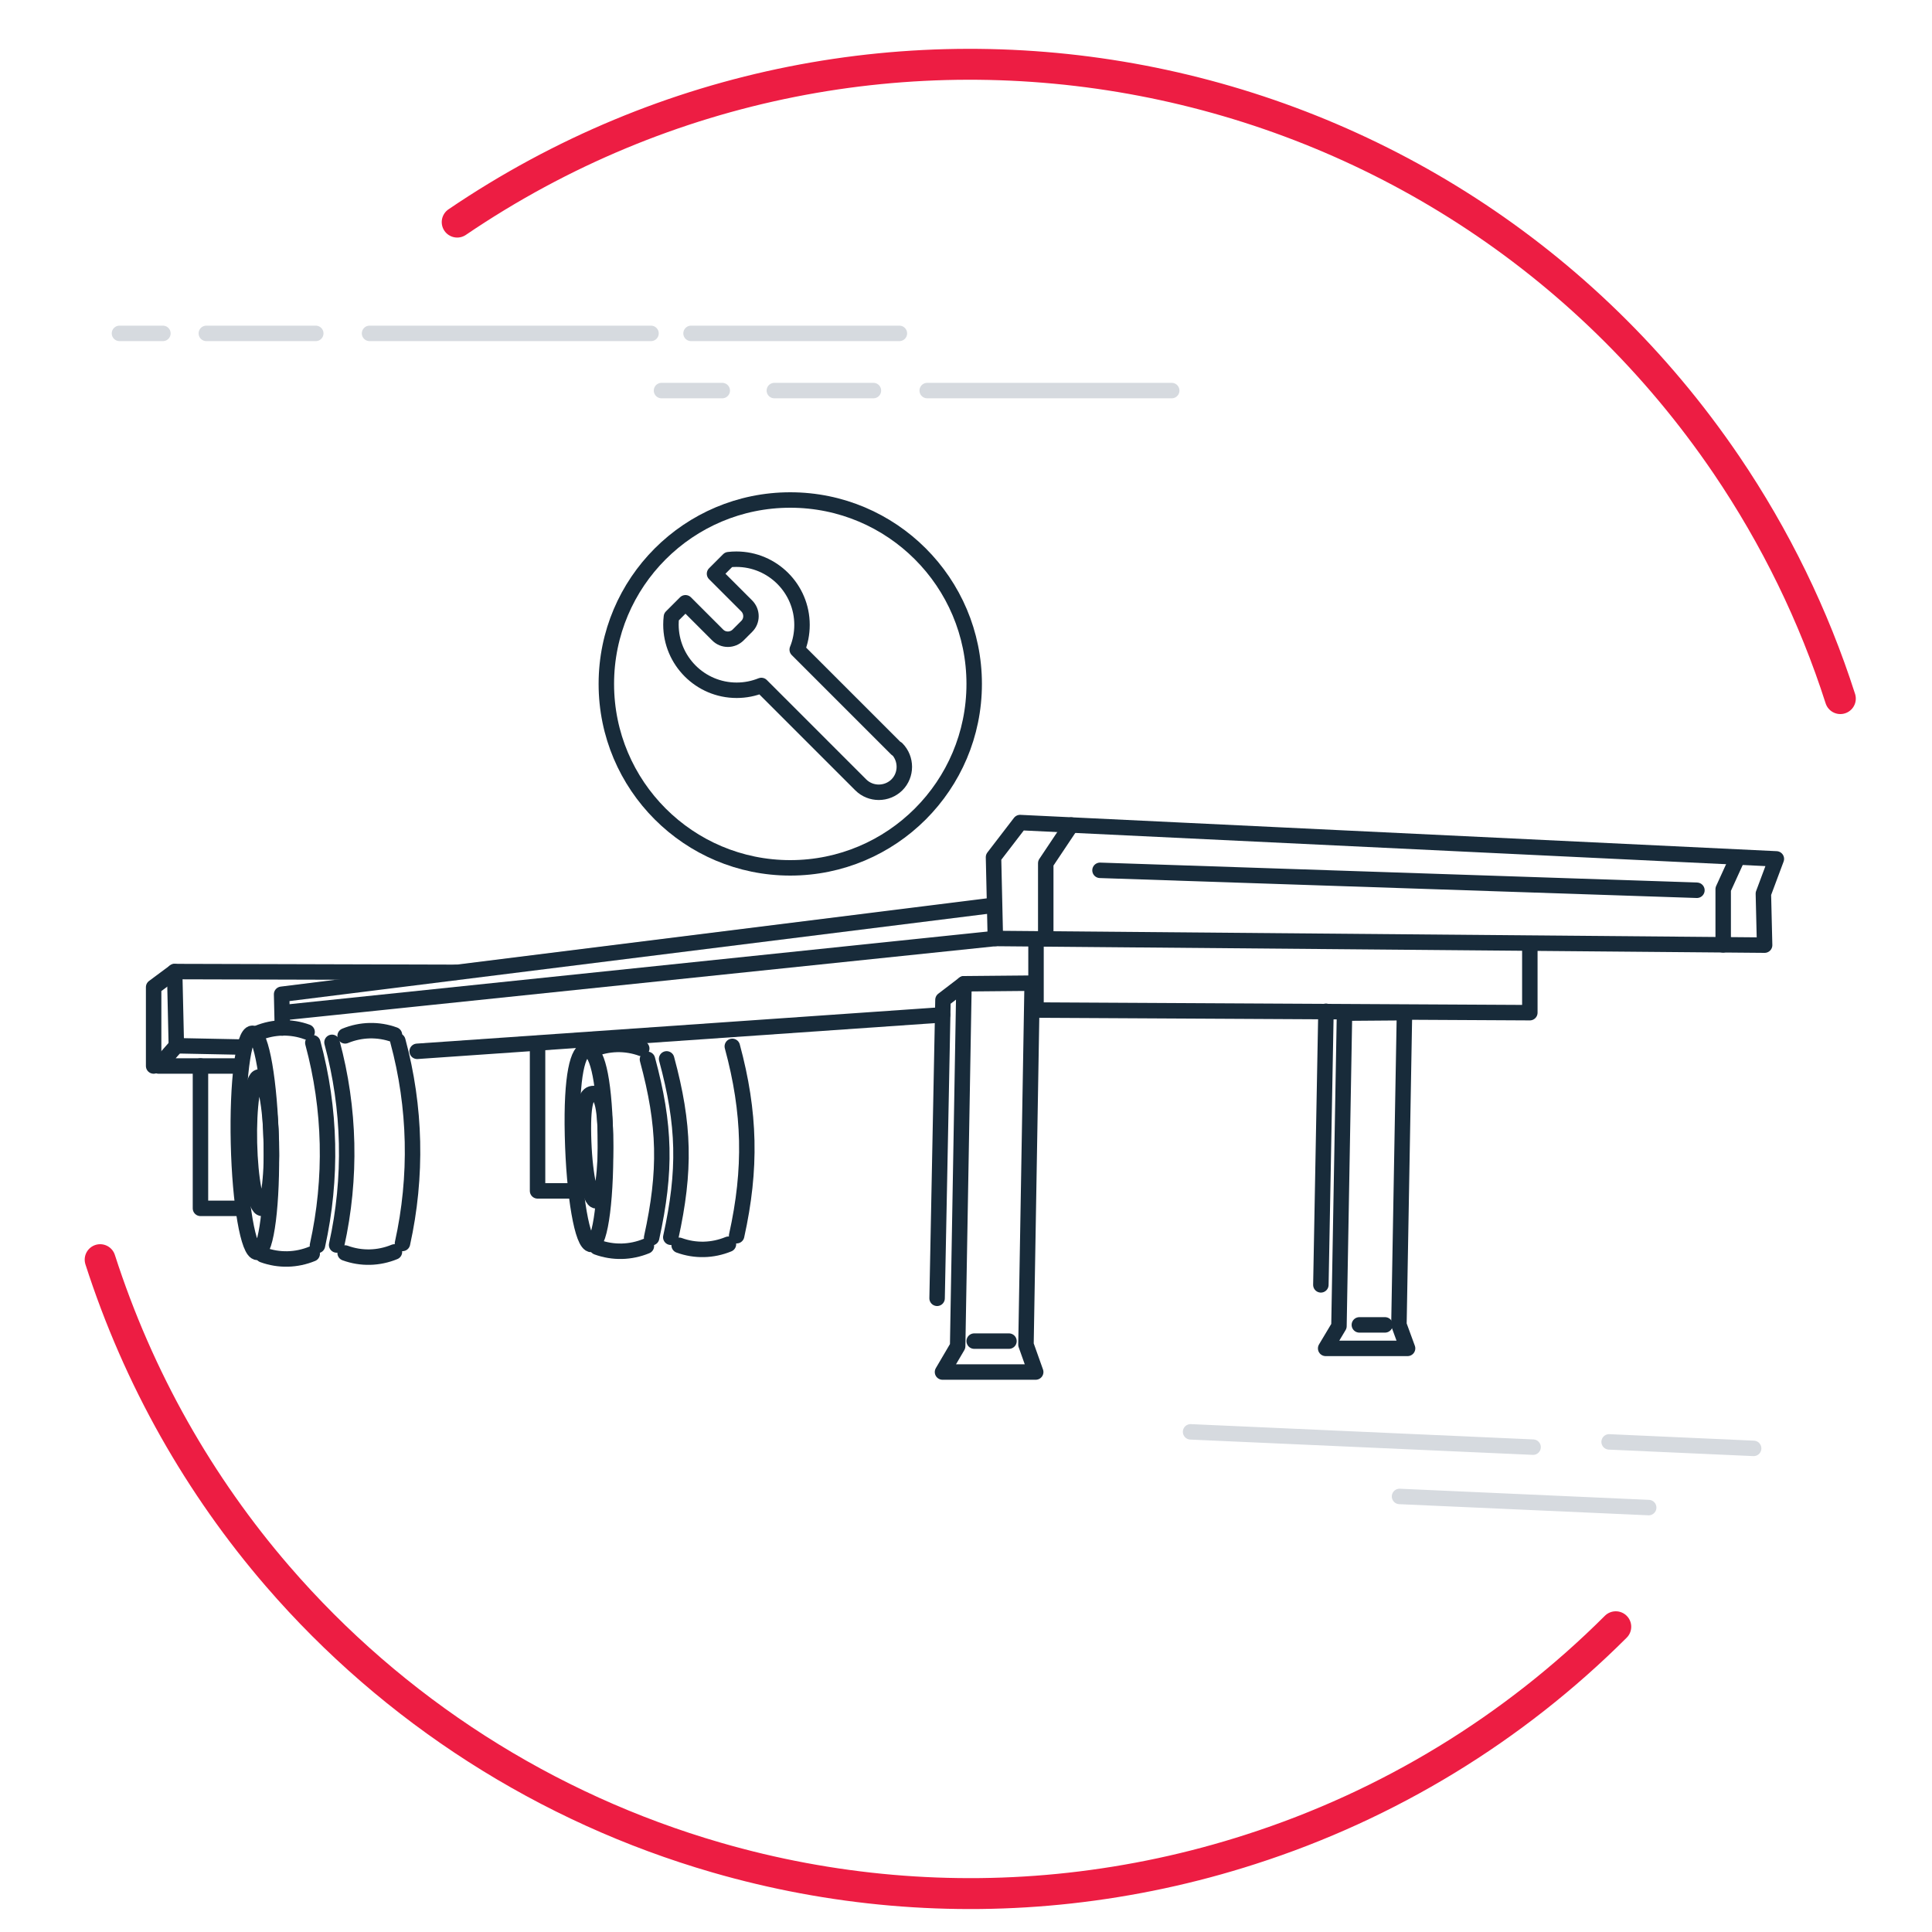 <svg xmlns="http://www.w3.org/2000/svg" id="Layer_1" viewBox="0 0 125 125"><defs><style>.cls-1{stroke:#182b3a;}.cls-1,.cls-2{stroke-linejoin:round;}.cls-1,.cls-2,.cls-3,.cls-4{fill:none;stroke-linecap:round;}.cls-2,.cls-3{stroke:#d6dadf;}.cls-3{stroke-miterlimit:10;}.cls-4{stroke:#ed1d43;stroke-miterlimit:10;stroke-width:2px;}</style></defs><g id="Group_3"><path id="Shape-18" class="cls-4" d="M104.54,105.25c-6.62,6.61-14.71,11.54-23.62,14.4-3.81,1.23-7.74,2.07-11.71,2.51-7.68,.85-15.44,.17-22.86-1.98-11.02-3.19-20.88-9.51-28.38-18.19-2.54-2.94-4.78-6.13-6.69-9.51-1.97-3.49-3.57-7.16-4.8-10.98h0M29.58,14.37h0C56.6-3.97,93.36,3.07,111.7,30.08c3.16,4.66,5.65,9.75,7.37,15.12M29.59,14.37"></path></g><g id="Group_4"><polyline class="cls-1" points="29.47 62.91 11.3 62.86 11.41 67.66 15.42 67.74"></polyline><g><path id="Oval-2" class="cls-1" d="M38.4,70.75c-.39,0-.7,.35-.65,2.7s.42,4.24,.81,4.24,.66-1.92,.61-4.27-.38-2.68-.77-2.67Z"></path><path id="Oval_Copy_4" class="cls-1" d="M37.98,67.92c-.59,.01-1.03,1.63-.94,5.54,.09,3.91,.64,7.08,1.23,7.06s.99-3.2,.9-7.11-.6-5.51-1.19-5.5Z"></path><path id="Path_64" class="cls-1" d="M38.33,67.91c1.02-.42,2.15-.45,3.19-.07"></path><path id="Path_64_Copy" class="cls-1" d="M41.82,80.62c-1.02,.42-2.15,.45-3.19,.07"></path><path id="Path_64_Copy_2" class="cls-1" d="M47.13,80.5c-1.02,.42-2.15,.45-3.19,.07"></path><path id="Path_65" class="cls-1" d="M41.89,68.54c1.16,4.28,1.22,7.21,.27,11.54"></path><path id="Path_65_Copy_2" class="cls-1" d="M43.13,68.51c1.16,4.28,1.22,7.21,.27,11.54"></path></g><ellipse id="Oval-2-2" class="cls-1" cx="16.85" cy="73.93" rx=".71" ry="4.25" transform="translate(-1.7 .41) rotate(-1.32)"></ellipse><ellipse id="Oval_Copy_4-2" class="cls-1" cx="16.49" cy="73.94" rx="1.06" ry="7.09" transform="translate(-1.7 .4) rotate(-1.32)"></ellipse><path id="Path_61" class="cls-1" d="M18.27,66.51l-.05-2.18,46.08-5.76"></path><path id="Path_61-2" class="cls-1" d="M67.03,65.3v-4.55"></path><path id="Path_61-3" class="cls-1" d="M26.99,68.02l33.99-2.36"></path><path id="Path_64-2" class="cls-1" d="M16.68,66.84c1.02-.42,2.15-.45,3.19-.07"></path><path id="Path_64-3" class="cls-1" d="M22.33,67.02c1.02-.42,2.15-.45,3.19-.07"></path><path id="Path_64_Copy-2" class="cls-1" d="M20.2,81.12c-1.02,.42-2.15,.45-3.19,.07"></path><path id="Path_64_Copy_2-2" class="cls-1" d="M25.52,81c-1.02,.42-2.15,.45-3.19,.07"></path><path id="Path_65-2" class="cls-1" d="M20.24,67.47c1.16,4.28,1.26,8.78,.3,13.11"></path><path id="Path_65_Copy" class="cls-1" d="M25.74,67.34c1.16,4.28,1.26,8.78,.3,13.11"></path><path id="Path_65_Copy-2" class="cls-1" d="M47.38,67.7c1.16,4.28,1.24,7.92,.28,12.25"></path><path id="Path_65_Copy_2-2" class="cls-1" d="M21.48,67.44c1.16,4.28,1.26,8.78,.3,13.11"></path><polygon class="cls-1" points="64.4 60.72 114.17 61.15 114.09 57.82 114.93 55.57 66 53.22 64.28 55.46 64.4 60.72"></polygon><polygon class="cls-1" points="61.96 87.1 60.98 88.77 67.01 88.77 66.38 87 66.78 63.61 62.37 63.65 61.96 87.1"></polygon><g><path id="Path_4" class="cls-3" d="M106.67,97.54l-16.12-.72"></path><path id="Path_4-2" class="cls-3" d="M113.46,93.71l-9.35-.42"></path><path id="Path_4-3" class="cls-3" d="M99.19,93.63l-22.16-.99"></path></g><line class="cls-1" x1="71.17" y1="56.31" x2="109.79" y2="57.6"></line><polyline class="cls-1" points="15.42 68.97 10.26 68.97 11.43 67.64"></polyline><polyline class="cls-1" points="9.94 68.97 9.94 63.87 11.3 62.86"></polyline><line class="cls-1" x1="64.4" y1="60.72" x2="18.28" y2="65.52"></line><polyline class="cls-1" points="34.78 67.92 34.78 77.05 37.27 77.05"></polyline><polyline class="cls-1" points="12.97 68.97 12.97 78.18 15.42 78.18"></polyline><polyline class="cls-1" points="67.01 65.35 98.98 65.52 98.98 61.35"></polyline><polyline class="cls-1" points="60.63 84 61.01 64.69 62.37 63.65"></polyline><polygon class="cls-1" points="86.63 85.8 85.77 87.24 91.07 87.24 90.51 85.71 90.87 65.52 86.99 65.55 86.63 85.8"></polygon><line class="cls-1" x1="85.46" y1="83.13" x2="85.79" y2="65.43"></line><polyline class="cls-1" points="69.31 53.38 67.66 55.85 67.66 60.75"></polyline><polyline class="cls-1" points="112.32 55.71 111.49 57.53 111.49 61.13"></polyline><line class="cls-1" x1="65.28" y1="86.77" x2="63.03" y2="86.77"></line><line class="cls-1" x1="89.61" y1="85.72" x2="87.95" y2="85.72"></line></g><g><circle class="cls-1" cx="51.13" cy="44.25" r="11.9"></circle><path class="cls-1" d="M58.01,48.46l-6.43-6.43c.2-.49,.31-1.03,.31-1.6,0-2.34-1.9-4.25-4.25-4.25-.17,0-.34,.01-.5,.03l-.91,.91,2.08,2.08c.37,.37,.37,.97,0,1.33l-.55,.55c-.37,.37-.97,.37-1.33,0l-2.08-2.08-.91,.91c-.02,.17-.03,.33-.03,.5,0,2.34,1.9,4.25,4.25,4.25,.57,0,1.1-.11,1.6-.31l6.43,6.43c.64,.64,1.69,.64,2.34,0,.64-.64,.64-1.69,0-2.34Z"></path></g><g><line class="cls-2" x1="58.19" y1="21.57" x2="44.71" y2="21.57"></line><line class="cls-2" x1="42.12" y1="21.57" x2="23.91" y2="21.57"></line><line class="cls-2" x1="20.43" y1="21.57" x2="13.35" y2="21.57"></line><line class="cls-2" x1="10.54" y1="21.57" x2="7.73" y2="21.57"></line><line class="cls-2" x1="75.81" y1="25.27" x2="59.99" y2="25.27"></line><line class="cls-2" x1="56.51" y1="25.27" x2="50.1" y2="25.27"></line><line class="cls-2" x1="46.73" y1="25.27" x2="42.8" y2="25.27"></line></g></svg>